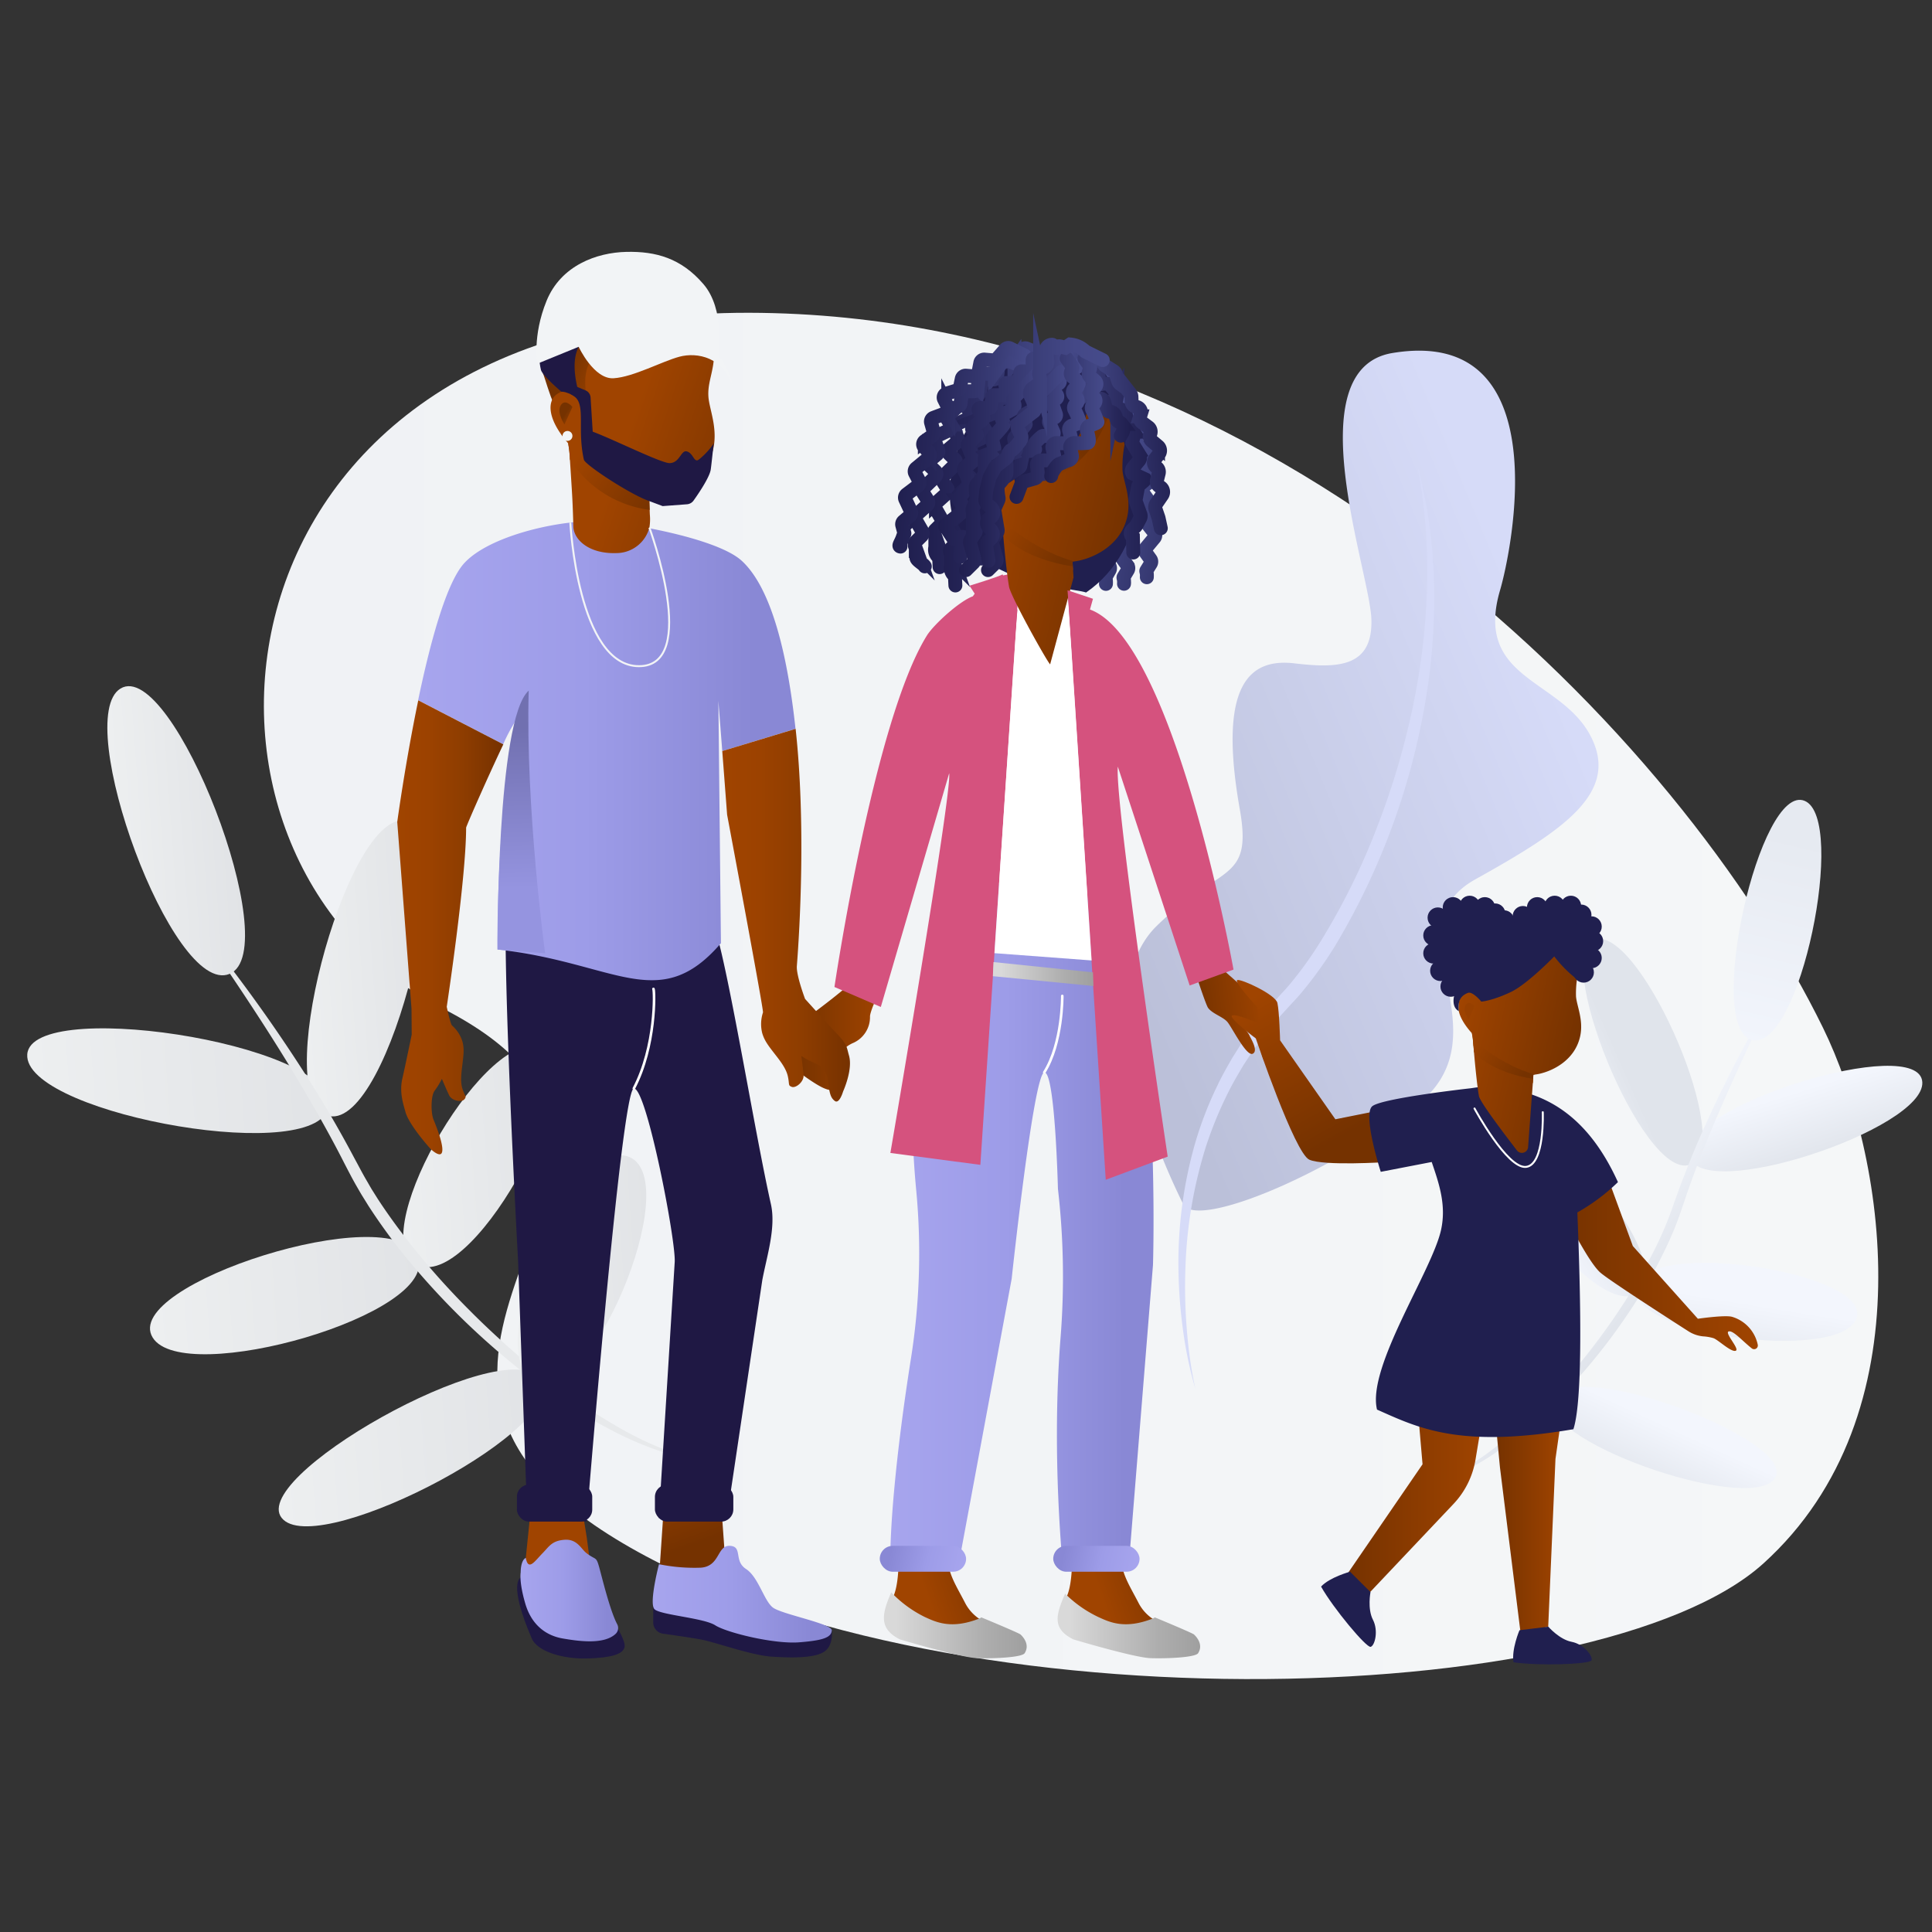 <svg xmlns="http://www.w3.org/2000/svg" xmlns:xlink="http://www.w3.org/1999/xlink" viewBox="0 0 650 650"><rect x="0" y="0" width="650" height="650" fill="#333333" stroke="none"/><defs><style>.cls-1{fill:url(#Безымянный_градиент_263);}.cls-2{fill:url(#Безымянный_градиент_17);}.cls-3{fill:url(#Безымянный_градиент_31);}.cls-4{fill:url(#Безымянный_градиент_33);}.cls-5{fill:url(#Безымянный_градиент_33-2);}.cls-6{fill:url(#Безымянный_градиент_33-3);}.cls-7{fill:url(#Безымянный_градиент_33-4);}.cls-8{fill:url(#Безымянный_градиент_33-5);}.cls-9{fill:url(#Безымянный_градиент_33-6);}.cls-10{fill:url(#Безымянный_градиент_33-7);}.cls-11{fill:url(#Безымянный_градиент_11);}.cls-12{fill:url(#Безымянный_градиент_26);}.cls-13{fill:url(#Безымянный_градиент_26-2);}.cls-14{fill:url(#Безымянный_градиент_26-3);}.cls-15{fill:url(#Безымянный_градиент_26-4);}.cls-16{fill:#e7e9eb;}.cls-17{fill:url(#Безымянный_градиент_26-5);}.cls-18{fill:url(#Безымянный_градиент_26-6);}.cls-19{fill:url(#Безымянный_градиент_26-7);}.cls-20{fill:url(#Безымянный_градиент_123);}.cls-21{fill:url(#Безымянный_градиент_3);}.cls-22{fill:url(#Безымянный_градиент_123-2);}.cls-23{fill:url(#Безымянный_градиент_3-2);}.cls-24{fill:url(#Безымянный_градиент_123-3);}.cls-25{fill:url(#Безымянный_градиент_123-4);}.cls-26{fill:url(#Безымянный_градиент_123-5);}.cls-27{fill:url(#Безымянный_градиент_123-6);}.cls-28{fill:#1f1844;}.cls-29{fill:url(#Безымянный_градиент_250);}.cls-30{fill:url(#Безымянный_градиент_13);}.cls-31{fill:url(#Безымянный_градиент_23);}.cls-32{fill:url(#Безымянный_градиент_123-7);}.cls-33{fill:url(#Безымянный_градиент_123-8);}.cls-34{fill:url(#Безымянный_градиент_122);}.cls-35{fill:url(#Безымянный_градиент_48);}.cls-36{fill:url(#Безымянный_градиент_123-9);}.cls-37{fill:url(#Безымянный_градиент_13-2);}.cls-38{fill:url(#Безымянный_градиент_123-10);}.cls-39{fill:url(#Безымянный_градиент_123-11);}.cls-40{fill:url(#Безымянный_градиент_29);}.cls-41{fill:url(#Безымянный_градиент_29-2);}.cls-42{fill:url(#Безымянный_градиент_123-12);}.cls-43{fill:url(#Безымянный_градиент_123-13);}.cls-44{fill:url(#Безымянный_градиент_29-3);}.cls-45{fill:url(#Безымянный_градиент_48-2);}.cls-46{fill:url(#Безымянный_градиент_123-14);}.cls-47{fill:url(#Безымянный_градиент_48-3);}.cls-48{fill:url(#Безымянный_градиент_14);}.cls-49{fill:url(#Безымянный_градиент_29-4);}.cls-50{fill:url(#Безымянный_градиент_29-5);}.cls-51{fill:url(#Безымянный_градиент_29-6);}.cls-52{fill:url(#Безымянный_градиент_29-7);}.cls-53{fill:url(#Безымянный_градиент_29-8);}.cls-54{fill:url(#Безымянный_градиент_29-9);}.cls-55{fill:url(#Безымянный_градиент_29-10);}.cls-56{fill:url(#Безымянный_градиент_29-11);}.cls-57{fill:url(#Безымянный_градиент_29-12);}.cls-58{fill:url(#Безымянный_градиент_29-13);}.cls-59{fill:url(#Безымянный_градиент_29-14);}.cls-60{fill:url(#Безымянный_градиент_29-15);}.cls-61{fill:url(#Безымянный_градиент_29-16);}.cls-62{fill:url(#Безымянный_градиент_29-17);}.cls-63{fill:url(#Безымянный_градиент_29-18);}.cls-64{fill:url(#Безымянный_градиент_29-19);}.cls-65{fill:url(#Безымянный_градиент_29-20);}.cls-66{fill:url(#Безымянный_градиент_29-21);}.cls-67{fill:url(#Безымянный_градиент_29-22);}.cls-68{fill:url(#Безымянный_градиент_29-23);}.cls-103,.cls-104,.cls-69,.cls-76,.cls-77,.cls-78,.cls-86,.cls-87,.cls-88,.cls-89,.cls-90,.cls-91,.cls-92,.cls-93,.cls-94,.cls-95,.cls-96,.cls-97,.cls-98,.cls-99{fill:none;stroke-miterlimit:10;}.cls-69{stroke:#f2f4f6;}.cls-104,.cls-69{stroke-width:0.65px;}.cls-70{fill:#f2f4f6;}.cls-71{fill:url(#Безымянный_градиент_250-2);}.cls-72{fill:url(#Безымянный_градиент_250-3);}.cls-73{fill:url(#Безымянный_градиент_250-4);}.cls-74{fill:#d5527e;}.cls-75{fill:#fff;}.cls-103,.cls-104,.cls-76,.cls-77,.cls-78,.cls-86,.cls-87,.cls-88,.cls-89,.cls-90,.cls-91,.cls-92,.cls-93,.cls-94,.cls-95,.cls-96,.cls-97,.cls-98,.cls-99{stroke-linecap:round;}.cls-76,.cls-77,.cls-78,.cls-86,.cls-87,.cls-88,.cls-89,.cls-90,.cls-91,.cls-92,.cls-93,.cls-94,.cls-95,.cls-96,.cls-97,.cls-98,.cls-99{stroke-width:4.68px;}.cls-76{stroke:url(#Безымянный_градиент_139);}.cls-77{stroke:url(#Безымянный_градиент_139-2);}.cls-78{stroke:url(#Безымянный_градиент_139-3);}.cls-79{fill:url(#Безымянный_градиент_29-24);}.cls-80{fill:url(#Безымянный_градиент_29-25);}.cls-81{fill:url(#Безымянный_градиент_48-4);}.cls-82{fill:url(#Безымянный_градиент_123-15);}.cls-83{fill:url(#Безымянный_градиент_140);}.cls-84{fill:url(#Безымянный_градиент_48-5);}.cls-85{fill:url(#Безымянный_градиент_157);}.cls-86{stroke:url(#Безымянный_градиент_139-4);}.cls-87{stroke:url(#Безымянный_градиент_139-5);}.cls-88{stroke:url(#Безымянный_градиент_139-6);}.cls-89{stroke:url(#Безымянный_градиент_139-7);}.cls-90{stroke:url(#Безымянный_градиент_139-8);}.cls-91{stroke:url(#Безымянный_градиент_139-9);}.cls-92{stroke:url(#Безымянный_градиент_139-10);}.cls-93{stroke:url(#Безымянный_градиент_139-11);}.cls-94{stroke:url(#Безымянный_градиент_39);}.cls-95{stroke:url(#Безымянный_градиент_39-2);}.cls-96{stroke:url(#Безымянный_градиент_39-3);}.cls-97{stroke:url(#Безымянный_градиент_139-12);}.cls-98{stroke:url(#Безымянный_градиент_38);}.cls-99{stroke:url(#Безымянный_градиент_37);}.cls-100{fill:url(#Безымянный_градиент_250-5);}.cls-101{fill:url(#Безымянный_градиент_250-6);}.cls-102{fill:url(#Безымянный_градиент_3-3);}.cls-103,.cls-104{stroke:#fff;}.cls-103{stroke-width:0.87px;}</style><linearGradient id="Безымянный_градиент_263" x1="88.84" y1="335.07" x2="631.93" y2="335.07" gradientUnits="userSpaceOnUse"><stop offset="0" stop-color="#f0f2f5"/><stop offset="0.99" stop-color="#f5f7f8"/></linearGradient><linearGradient id="Безымянный_градиент_17" x1="552.36" y1="692.66" x2="719.83" y2="654.18" gradientTransform="translate(-296.31 -296.37) rotate(-9.62)" gradientUnits="userSpaceOnUse"><stop offset="0.01" stop-color="#bbc0d9"/><stop offset="1" stop-color="#d6dbf8"/></linearGradient><linearGradient id="Безымянный_градиент_31" x1="375.19" y1="322.55" x2="503.7" y2="301.22" gradientUnits="userSpaceOnUse"><stop offset="0" stop-color="#d6dbf8"/><stop offset="0.99" stop-color="#d6dbf8"/></linearGradient><linearGradient id="Безымянный_градиент_33" x1="-1448.51" y1="-145.25" x2="-1424.15" y2="-145.25" gradientTransform="matrix(-0.3, -0.95, -0.95, 0.3, 39.86, -942.67)" gradientUnits="userSpaceOnUse"><stop offset="0" stop-color="#e0e4eb"/><stop offset="0.99" stop-color="#f3f6fd"/></linearGradient><linearGradient id="Безымянный_градиент_33-2" x1="-811.04" y1="635.15" x2="-786.44" y2="635.15" gradientTransform="matrix(0.16, -0.99, -0.99, -0.16, 1342.98, -238.82)" xlink:href="#Безымянный_градиент_33"/><linearGradient id="Безымянный_градиент_33-3" x1="-4453.22" y1="789.23" x2="-4428.82" y2="789.23" gradientTransform="matrix(-0.91, 0.4, 0.4, 0.91, -3821.74, 1422.02)" xlink:href="#Безымянный_градиент_33"/><linearGradient id="Безымянный_градиент_33-4" x1="-4538.54" y1="1096.77" x2="-4513.55" y2="1096.77" gradientTransform="matrix(-0.84, 0.54, 0.48, 0.75, -3796.45, 2034.24)" xlink:href="#Безымянный_градиент_33"/><linearGradient id="Безымянный_градиент_33-5" x1="558.01" y1="432.37" x2="530.72" y2="409.04" gradientTransform="matrix(1, 0, 0, 1, 0, 0)" xlink:href="#Безымянный_градиент_33"/><linearGradient id="Безымянный_градиент_33-6" x1="-426.45" y1="1153.12" x2="-400.91" y2="1153.12" gradientTransform="matrix(0.39, -0.85, -0.91, -0.42, 1771.02, 624.91)" xlink:href="#Безымянный_градиент_33"/><linearGradient id="Безымянный_градиент_33-7" x1="-4534.46" y1="1519.7" x2="-4506.8" y2="1519.7" gradientTransform="matrix(-0.74, 0.68, 0.53, 0.58, -3632.15, 2603.47)" xlink:href="#Безымянный_градиент_33"/><linearGradient id="Безымянный_градиент_11" x1="-3001.45" y1="-453.08" x2="-3019.89" y2="-377.65" gradientTransform="matrix(-0.89, -0.46, -0.46, 0.89, -2270.34, -694.46)" gradientUnits="userSpaceOnUse"><stop offset="0" stop-color="#e6eaf1"/><stop offset="0.99" stop-color="#f3f6fd"/></linearGradient><linearGradient id="Безымянный_градиент_26" x1="100.65" y1="537.67" x2="200.68" y2="537.67" gradientTransform="translate(-129.59 -161.68) rotate(-4.18)" gradientUnits="userSpaceOnUse"><stop offset="0.01" stop-color="#edeff0"/><stop offset="1" stop-color="#e1e3e6"/></linearGradient><linearGradient id="Безымянный_градиент_26-2" x1="135.15" y1="612.43" x2="227.06" y2="612.43" xlink:href="#Безымянный_градиент_26"/><linearGradient id="Безымянный_градиент_26-3" x1="194.19" y1="504.69" x2="239.04" y2="504.69" xlink:href="#Безымянный_градиент_26"/><linearGradient id="Безымянный_градиент_26-4" x1="222.37" y1="570.59" x2="276.81" y2="570.59" xlink:href="#Безымянный_градиент_26"/><linearGradient id="Безымянный_градиент_26-5" x1="173.9" y1="666.63" x2="265.61" y2="666.63" xlink:href="#Безымянный_градиент_26"/><linearGradient id="Безымянный_градиент_26-6" x1="258.19" y1="611.15" x2="305.03" y2="611.15" xlink:href="#Безымянный_градиент_26"/><linearGradient id="Безымянный_градиент_26-7" x1="135.47" y1="453.75" x2="176.85" y2="453.75" xlink:href="#Безымянный_градиент_26"/><linearGradient id="Безымянный_градиент_123" x1="-4490.64" y1="1316" x2="-4461.26" y2="1316" gradientTransform="matrix(-0.95, 0.32, 0.32, 0.95, -4347.96, 713.01)" gradientUnits="userSpaceOnUse"><stop offset="0" stop-color="#753200"/><stop offset="1" stop-color="#a04400"/></linearGradient><linearGradient id="Безымянный_градиент_3" x1="297.39" y1="546.82" x2="345.42" y2="546.82" gradientUnits="userSpaceOnUse"><stop offset="0.09" stop-color="#d9d9d9"/><stop offset="0.12" stop-color="#d6d6d6"/><stop offset="0.7" stop-color="#aeaeae"/><stop offset="1" stop-color="#9f9f9f"/></linearGradient><linearGradient id="Безымянный_градиент_123-2" x1="-4545.95" y1="1334.58" x2="-4516.58" y2="1334.58" xlink:href="#Безымянный_градиент_123"/><linearGradient id="Безымянный_градиент_3-2" x1="355.83" y1="547.04" x2="403.77" y2="547.04" xlink:href="#Безымянный_градиент_3"/><linearGradient id="Безымянный_градиент_123-3" x1="546.14" y1="634.4" x2="570.26" y2="634.4" gradientTransform="translate(-216.15 -223.31) rotate(-6.91)" xlink:href="#Безымянный_градиент_123"/><linearGradient id="Безымянный_градиент_123-4" x1="266.57" y1="346.83" x2="296.96" y2="346.83" gradientTransform="matrix(1, 0, 0, 1, 0, 0)" xlink:href="#Безымянный_градиент_123"/><linearGradient id="Безымянный_градиент_123-5" x1="-4525.87" y1="2711.65" x2="-4543.9" y2="2679.99" gradientTransform="matrix(-0.65, 0.76, 0.76, 0.65, -4769.5, 2196.96)" xlink:href="#Безымянный_градиент_123"/><linearGradient id="Безымянный_градиент_123-6" x1="-4408.7" y1="2893.24" x2="-4423.84" y2="2866.64" gradientTransform="matrix(-0.59, 0.81, 0.81, 0.59, -4732.96, 2414.34)" xlink:href="#Безымянный_градиент_123"/><linearGradient id="Безымянный_градиент_250" x1="140.72" y1="252.57" x2="267.67" y2="252.57" gradientUnits="userSpaceOnUse"><stop offset="0" stop-color="#a7a5ee"/><stop offset="0.44" stop-color="#9d9ce8"/><stop offset="0.89" stop-color="#8988d5"/></linearGradient><linearGradient id="Безымянный_градиент_13" x1="243.02" y1="307.87" x2="285.97" y2="307.87" gradientUnits="userSpaceOnUse"><stop offset="0" stop-color="#a04400"/><stop offset="0.3" stop-color="#9c4200"/><stop offset="0.62" stop-color="#8e3d00"/><stop offset="0.95" stop-color="#793300"/><stop offset="1" stop-color="#753200"/></linearGradient><linearGradient id="Безымянный_градиент_23" x1="-4091.46" y1="-44.63" x2="-4076.03" y2="-129.16" gradientTransform="matrix(-0.99, -0.16, -0.16, 0.99, -3867.36, -311.86)" gradientUnits="userSpaceOnUse"><stop offset="0" stop-color="#9594e0"/><stop offset="0.63" stop-color="#7170b0"/></linearGradient><linearGradient id="Безымянный_градиент_123-7" x1="-4307.33" y1="885.29" x2="-4301.29" y2="885.29" gradientTransform="matrix(-0.98, 0.19, 0.19, 0.98, -4207.67, 96.66)" xlink:href="#Безымянный_градиент_123"/><linearGradient id="Безымянный_градиент_123-8" x1="-4373.65" y1="930.33" x2="-4328.51" y2="904.53" gradientTransform="matrix(-0.98, 0.19, 0.19, 0.98, -4207.67, 96.66)" xlink:href="#Безымянный_градиент_123"/><linearGradient id="Безымянный_градиент_122" x1="-4341.3" y1="885.05" x2="-4314.77" y2="867.9" gradientTransform="matrix(-0.98, 0.19, 0.19, 0.98, -4207.67, 96.66)" gradientUnits="userSpaceOnUse"><stop offset="0" stop-color="#a04400" stop-opacity="0"/><stop offset="0.18" stop-color="#9a4100" stop-opacity="0.14"/><stop offset="0.52" stop-color="#8a3b00" stop-opacity="0.52"/><stop offset="0.9" stop-color="#753200"/></linearGradient><linearGradient id="Безымянный_градиент_48" x1="-4304.51" y1="909.11" x2="-4327.73" y2="931.89" gradientTransform="matrix(-0.98, 0.19, 0.19, 0.98, -4207.67, 96.66)" gradientUnits="userSpaceOnUse"><stop offset="0" stop-color="#a04400"/><stop offset="1" stop-color="#753200"/></linearGradient><linearGradient id="Безымянный_градиент_123-9" x1="-4304.41" y1="893.06" x2="-4307.41" y2="896" gradientTransform="matrix(-0.98, 0.19, 0.19, 0.98, -4207.67, 96.66)" xlink:href="#Безымянный_градиент_123"/><linearGradient id="Безымянный_градиент_13-2" x1="133.65" y1="311.99" x2="169.34" y2="311.99" xlink:href="#Безымянный_градиент_13"/><linearGradient id="Безымянный_градиент_123-10" x1="452.61" y1="504.64" x2="499.24" y2="504.64" gradientTransform="matrix(1, 0, 0, 1, 0, 0)" xlink:href="#Безымянный_градиент_123"/><linearGradient id="Безымянный_градиент_123-11" x1="503.11" y1="511.25" x2="525.85" y2="511.25" gradientTransform="matrix(1, 0, 0, 1, 0, 0)" xlink:href="#Безымянный_градиент_123"/><linearGradient id="Безымянный_градиент_29" x1="444.46" y1="541.44" x2="462.89" y2="541.44" gradientUnits="userSpaceOnUse"><stop offset="0.28" stop-color="#201f4f"/><stop offset="1" stop-color="#201f4f"/></linearGradient><linearGradient id="Безымянный_градиент_29-2" x1="855.27" y1="2375.68" x2="873.69" y2="2375.68" gradientTransform="matrix(0.62, -0.79, 0.79, 0.62, -1883.21, -225.4)" xlink:href="#Безымянный_градиент_29"/><linearGradient id="Безымянный_градиент_123-12" x1="524.07" y1="426.38" x2="591.39" y2="426.38" gradientTransform="matrix(1, 0, 0, 1, 0, 0)" xlink:href="#Безымянный_градиент_123"/><linearGradient id="Безымянный_градиент_123-13" x1="451.11" y1="382.63" x2="424.23" y2="333.8" gradientTransform="matrix(1, 0, 0, 1, 0, 0)" xlink:href="#Безымянный_градиент_123"/><linearGradient id="Безымянный_градиент_29-3" x1="460.66" y1="424.61" x2="544.34" y2="424.61" xlink:href="#Безымянный_градиент_29"/><linearGradient id="Безымянный_градиент_48-2" x1="-7522.42" y1="1494.54" x2="-7539.73" y2="1511.53" gradientTransform="matrix(-0.98, 0.21, 0.21, 0.98, -7172.87, 490.54)" xlink:href="#Безымянный_градиент_48"/><linearGradient id="Безымянный_градиент_123-14" x1="1549.96" y1="354.92" x2="1508.66" y2="345.72" gradientTransform="translate(-1019.72)" xlink:href="#Безымянный_градиент_123"/><linearGradient id="Безымянный_градиент_48-3" x1="1511.99" y1="350.66" x2="1532.31" y2="361.95" gradientTransform="translate(-1019.72)" xlink:href="#Безымянный_градиент_48"/><linearGradient id="Безымянный_градиент_14" x1="-7522.37" y1="1482.22" x2="-7526.85" y2="1486.62" gradientTransform="matrix(-0.98, 0.21, 0.21, 0.98, -7172.87, 490.54)" gradientUnits="userSpaceOnUse"><stop offset="0" stop-color="#974000"/><stop offset="1" stop-color="#d5a080"/></linearGradient><linearGradient id="Безымянный_градиент_29-4" x1="480.79" y1="321.77" x2="537.02" y2="321.77" xlink:href="#Безымянный_градиент_29"/><linearGradient id="Безымянный_градиент_29-5" x1="484.61" y1="331.89" x2="491.54" y2="331.89" xlink:href="#Безымянный_градиент_29"/><linearGradient id="Безымянный_градиент_29-6" x1="481.15" y1="326.6" x2="488.08" y2="326.6" xlink:href="#Безымянный_градиент_29"/><linearGradient id="Безымянный_градиент_29-7" x1="478.84" y1="320.73" x2="485.77" y2="320.73" xlink:href="#Безымянный_градиент_29"/><linearGradient id="Безымянный_градиент_29-8" x1="478.84" y1="314.72" x2="485.77" y2="314.72" xlink:href="#Безымянный_градиент_29"/><linearGradient id="Безымянный_градиент_29-9" x1="480.28" y1="308.75" x2="487.21" y2="308.75" xlink:href="#Безымянный_градиент_29"/><linearGradient id="Безымянный_градиент_29-10" x1="485.38" y1="305.29" x2="492.31" y2="305.29" xlink:href="#Безымянный_градиент_29"/><linearGradient id="Безымянный_градиент_29-11" x1="490.99" y1="304.81" x2="497.92" y2="304.81" xlink:href="#Безымянный_градиент_29"/><linearGradient id="Безымянный_градиент_29-12" x1="496.08" y1="305.29" x2="503.01" y2="305.29" xlink:href="#Безымянный_градиент_29"/><linearGradient id="Безымянный_градиент_29-13" x1="499.55" y1="307.41" x2="506.48" y2="307.41" xlink:href="#Безымянный_градиент_29"/><linearGradient id="Безымянный_градиент_29-14" x1="502.51" y1="309.71" x2="509.44" y2="309.71" xlink:href="#Безымянный_градиент_29"/><linearGradient id="Безымянный_градиент_29-15" x1="508.9" y1="308.27" x2="515.83" y2="308.27" xlink:href="#Безымянный_градиент_29"/><linearGradient id="Безымянный_градиент_29-16" x1="513.72" y1="305.29" x2="520.64" y2="305.29" xlink:href="#Безымянный_градиент_29"/><linearGradient id="Безымянный_градиент_29-17" x1="519.59" y1="304.81" x2="526.51" y2="304.81" xlink:href="#Безымянный_градиент_29"/><linearGradient id="Безымянный_градиент_29-18" x1="525.04" y1="304.81" x2="531.97" y2="304.81" xlink:href="#Безымянный_градиент_29"/><linearGradient id="Безымянный_градиент_29-19" x1="528.5" y1="307.79" x2="535.43" y2="307.79" xlink:href="#Безымянный_градиент_29"/><linearGradient id="Безымянный_градиент_29-20" x1="531.97" y1="311.74" x2="538.89" y2="311.74" xlink:href="#Безымянный_градиент_29"/><linearGradient id="Безымянный_градиент_29-21" x1="532.45" y1="316.64" x2="539.38" y2="316.64" xlink:href="#Безымянный_градиент_29"/><linearGradient id="Безымянный_градиент_29-22" x1="531.97" y1="322.29" x2="538.89" y2="322.29" xlink:href="#Безымянный_градиент_29"/><linearGradient id="Безымянный_градиент_29-23" x1="529.32" y1="327.14" x2="536.25" y2="327.14" xlink:href="#Безымянный_градиент_29"/><linearGradient id="Безымянный_градиент_250-2" x1="299.53" y1="412.42" x2="388.1" y2="412.42" xlink:href="#Безымянный_градиент_250"/><linearGradient id="Безымянный_градиент_250-3" x1="175.1" y1="535.07" x2="207.95" y2="535.07" xlink:href="#Безымянный_градиент_250"/><linearGradient id="Безымянный_градиент_250-4" x1="219.6" y1="536.35" x2="279.88" y2="536.35" xlink:href="#Безымянный_градиент_250"/><linearGradient id="Безымянный_градиент_139" x1="-5603.47" y1="-449.82" x2="-5562.6" y2="-449.82" gradientTransform="matrix(-0.99, -0.17, -0.17, 0.99, -5211.88, -343.91)" gradientUnits="userSpaceOnUse"><stop offset="0" stop-color="#201f4f"/><stop offset="0.26" stop-color="#27275a"/><stop offset="0.72" stop-color="#393c76"/><stop offset="1" stop-color="#464b8b"/></linearGradient><linearGradient id="Безымянный_градиент_139-2" x1="-5597.35" y1="-448.77" x2="-5556.48" y2="-448.77" xlink:href="#Безымянный_градиент_139"/><linearGradient id="Безымянный_градиент_139-3" x1="-5610.66" y1="-453.32" x2="-5569.78" y2="-453.32" xlink:href="#Безымянный_градиент_139"/><linearGradient id="Безымянный_градиент_29-24" x1="1366.28" y1="191.64" x2="1376.15" y2="137.54" gradientTransform="translate(-1019.72)" xlink:href="#Безымянный_градиент_29"/><linearGradient id="Безымянный_градиент_29-25" x1="1329.14" y1="158.82" x2="1387.01" y2="132.04" gradientTransform="translate(-1019.72)" xlink:href="#Безымянный_градиент_29"/><linearGradient id="Безымянный_градиент_48-4" x1="-7404.71" y1="1290.35" x2="-7424.98" y2="1310.24" gradientTransform="matrix(-0.98, 0.21, 0.21, 0.98, -7172.87, 490.54)" xlink:href="#Безымянный_градиент_48"/><linearGradient id="Безымянный_градиент_123-15" x1="1396.61" y1="184.5" x2="1348.82" y2="173.86" gradientTransform="translate(-1019.72)" xlink:href="#Безымянный_градиент_123"/><linearGradient id="Безымянный_градиент_140" x1="1384.81" y1="147.38" x2="1357.97" y2="160.15" gradientTransform="translate(-1019.72)" gradientUnits="userSpaceOnUse"><stop offset="0.1" stop-color="#753200"/><stop offset="0.48" stop-color="#8a3b00" stop-opacity="0.52"/><stop offset="0.82" stop-color="#9a4100" stop-opacity="0.14"/><stop offset="1" stop-color="#a04400" stop-opacity="0"/></linearGradient><linearGradient id="Безымянный_градиент_48-5" x1="1352.97" y1="176.17" x2="1376.83" y2="189.42" gradientTransform="translate(-1019.72)" xlink:href="#Безымянный_градиент_48"/><linearGradient id="Безымянный_градиент_157" x1="-7404.76" y1="1276.2" x2="-7407.38" y2="1278.77" gradientTransform="matrix(-0.98, 0.21, 0.21, 0.98, -7172.87, 490.54)" gradientUnits="userSpaceOnUse"><stop offset="0" stop-color="#a96e46"/><stop offset="1" stop-color="#ffd0b9"/></linearGradient><linearGradient id="Безымянный_градиент_139-4" x1="1331.66" y1="153.97" x2="1372.53" y2="153.97" gradientTransform="translate(-1019.72)" xlink:href="#Безымянный_градиент_139"/><linearGradient id="Безымянный_градиент_139-5" x1="1337" y1="160.18" x2="1377.88" y2="160.18" gradientTransform="translate(-1019.72)" xlink:href="#Безымянный_градиент_139"/><linearGradient id="Безымянный_градиент_139-6" x1="1325.09" y1="155.83" x2="1365.96" y2="155.83" gradientTransform="translate(-1019.72)" xlink:href="#Безымянный_градиент_139"/><linearGradient id="Безымянный_градиент_139-7" x1="1195.25" y1="-153.9" x2="1236.43" y2="-153.9" gradientTransform="translate(-900.75 201.29) rotate(4.85)" xlink:href="#Безымянный_градиент_139"/><linearGradient id="Безымянный_градиент_139-8" x1="1335.35" y1="153.97" x2="1375.73" y2="153.97" gradientTransform="translate(-1019.72)" xlink:href="#Безымянный_градиент_139"/><linearGradient id="Безымянный_градиент_139-9" x1="1356.1" y1="138.57" x2="1379.52" y2="138.57" gradientTransform="translate(-1019.72)" xlink:href="#Безымянный_градиент_139"/><linearGradient id="Безымянный_градиент_139-10" x1="1342.39" y1="158.48" x2="1371.72" y2="158.48" gradientTransform="translate(-1019.72)" xlink:href="#Безымянный_градиент_139"/><linearGradient id="Безымянный_градиент_139-11" x1="1349.76" y1="158.48" x2="1379.08" y2="158.48" gradientTransform="translate(-1019.72)" xlink:href="#Безымянный_градиент_139"/><linearGradient id="Безымянный_градиент_39" x1="1378.86" y1="152.37" x2="1407.22" y2="152.37" gradientTransform="translate(-1019.72)" gradientUnits="userSpaceOnUse"><stop offset="0" stop-color="#464b8b"/><stop offset="0.28" stop-color="#393c76"/><stop offset="0.74" stop-color="#27275a"/><stop offset="1" stop-color="#201f4f"/></linearGradient><linearGradient id="Безымянный_градиент_39-2" x1="1475.2" y1="437.98" x2="1506.7" y2="437.98" gradientTransform="matrix(1, -0.08, 0.08, 1, -1143.84, -171.34)" xlink:href="#Безымянный_градиент_39"/><linearGradient id="Безымянный_градиент_39-3" x1="1380.82" y1="139.57" x2="1399.93" y2="139.57" xlink:href="#Безымянный_градиент_39"/><linearGradient id="Безымянный_градиент_139-12" x1="1359.35" y1="143.89" x2="1385.31" y2="143.89" gradientTransform="translate(-1019.72)" xlink:href="#Безымянный_градиент_139"/><linearGradient id="Безымянный_градиент_38" x1="1371.05" y1="140.39" x2="1391.3" y2="140.39" gradientTransform="translate(-1019.72)" gradientUnits="userSpaceOnUse"><stop offset="0" stop-color="#201f4f"/><stop offset="0.12" stop-color="#252558"/><stop offset="0.7" stop-color="#3d417d"/><stop offset="1" stop-color="#464b8b"/></linearGradient><linearGradient id="Безымянный_градиент_37" x1="1348.9" y1="152.32" x2="1393.06" y2="152.32" gradientTransform="translate(-1019.72)" gradientUnits="userSpaceOnUse"><stop offset="0" stop-color="#201f4f"/><stop offset="0.23" stop-color="#303168"/><stop offset="0.48" stop-color="#3c407b"/><stop offset="0.74" stop-color="#444887"/><stop offset="1" stop-color="#464b8b"/></linearGradient><linearGradient id="Безымянный_градиент_250-5" x1="324.44" y1="527.54" x2="296.57" y2="521.33" xlink:href="#Безымянный_градиент_250"/><linearGradient id="Безымянный_градиент_250-6" x1="382.81" y1="527.54" x2="354.94" y2="521.33" xlink:href="#Безымянный_градиент_250"/><linearGradient id="Безымянный_градиент_3-3" x1="334.04" y1="327.7" x2="367.87" y2="327.7" xlink:href="#Безымянный_градиент_3"/></defs><title>1</title><g id="_01" data-name="01"><path class="cls-1" d="M613.38,345.89C565.69,248.4,429.29,105.6,252,105.23c-185-.38-202.84,183.06-103.16,234S102.82,453.81,207,517.67c105.46,64.63,330.85,58.57,386.33,8.29S634,388,613.38,345.89Z"/><path class="cls-2" d="M496.37,295.84c-29.9,16.64,11.51,51.95-20.13,76.38S401.59,413.6,398,405c-.25-.57-3.13-6.22-6.58-14.61-.79-1.94-1.62-4-2.46-6.24-.22-.62-.45-1.25-.69-1.88a178.56,178.56,0,0,1-6.2-20.61c-.06-.21-.09-.43-.15-.65-.64-2.78-1.17-5.6-1.6-8.42s-.72-5.44-.87-8.12c-.66-10.19.64-19.9,5.37-27.51a28.08,28.08,0,0,1,4.31-5.41c21.32-20.91,32.36-14.38,28-39.2-7.54-42.53,3.51-50.95,18.49-49.16s26.34,1.08,25.76-15-25.35-84.06,7.08-89.42c56.18-9.34,39.94,67.14,36.24,79.73-8.88,30.18,20.16,29.75,30.33,48.92S526.25,279.2,496.37,295.84Z"/><path class="cls-3" d="M402.16,467.19a132.7,132.7,0,0,1-4.23-20.31,165.38,165.38,0,0,1-1.46-20.77,146,146,0,0,1,5.58-41.36,123.44,123.44,0,0,1,7.57-19.61c1.49-3.18,3.25-6.23,5-9.28l2.82-4.46c.94-1.49,2-2.88,3-4.33.52-.71,1-1.44,1.55-2.14l1.66-2.06,1.66-2.05.83-1,.89-1,3.55-3.91c1.14-1.29,2.29-2.43,3.36-3.76a128,128,0,0,0,11.69-16.6,228.44,228.44,0,0,0,17.88-36.81q3.7-9.57,6.64-19.42c1.94-6.56,3.61-13.21,5.06-19.9,5.64-26.77,6.86-54.68,1.66-81.86a171.75,171.75,0,0,1,4.08,20.35c.27,1.71.41,3.44.6,5.17s.37,3.45.46,5.18l.34,5.2.16,5.21A209.48,209.48,0,0,1,479,239.16a236.61,236.61,0,0,1-29.15,77.94,132.69,132.69,0,0,1-12.23,17.16c-1.11,1.36-2.41,2.66-3.57,3.94l-3.43,3.74-.86.93-.8,1-1.61,2-1.61,2c-.53.66-1,1.36-1.52,2-1,1.37-2,2.7-3,4.11l-2.79,4.25c-1.73,2.91-3.47,5.82-5,8.87a132.52,132.52,0,0,0-7.76,18.82,152,152,0,0,0-6.83,40.28,174.37,174.37,0,0,0,.41,20.59c.27,3.43.62,6.86,1.1,10.27S401.4,463.82,402.16,467.19Z"/><path class="cls-4" d="M646.74,364.07c-1-16.62-82.06,8.27-78.51,24.68S647.68,379.9,646.74,364.07Z"/><path class="cls-5" d="M624.48,443.83c6.54-15.42-69.71-27.53-73.89-11.14S618.25,458.52,624.48,443.83Z"/><path class="cls-6" d="M537.09,315.93c-16.21,3.13,15.68,81.59,31.45,75.91S552.54,312.95,537.09,315.93Z"/><path class="cls-7" d="M510.31,381.62c-15.35,6,25.61,61.9,40.28,53.69S524.93,375.91,510.31,381.62Z"/><path class="cls-8" d="M597.45,333.4c-3.93,7.76-7.77,15.54-11.39,23.43s-7.16,15.8-10.49,23.8-6.43,16.09-9.15,24.29c-.69,2-1.41,4.15-2.19,6.2-.41,1-.79,2.06-1.22,3.07l-1.31,3c-1.81,4-3.8,7.92-5.92,11.76a202.16,202.16,0,0,1-31.51,41.82c-3.08,3.1-6.25,6.12-9.55,9s-6.75,5.58-10.31,8.11a89.77,89.77,0,0,1-11.22,6.78,50.27,50.27,0,0,1-12.26,4.47c8.33-2.54,15.77-7.2,22.55-12.52a163.36,163.36,0,0,0,19-17.57q4.38-4.77,8.53-9.74c2.74-3.34,5.4-6.73,7.95-10.22a205.43,205.43,0,0,0,14-21.7c2.1-3.75,4.08-7.58,5.86-11.48l1.29-2.95c.42-1,.8-2,1.21-3,.78-2,1.46-4,2.21-6.07q4.38-12.35,9.73-24.29A425.91,425.91,0,0,1,597.45,333.4Z"/><path class="cls-9" d="M596.88,497.7c9.85-12.17-66.17-41.24-74-27.51S587.5,509.29,596.88,497.7Z"/><path class="cls-10" d="M490.06,414.77c-13.93,8.8,21.49,66.74,34.54,56.06S503.33,406.39,490.06,414.77Z"/><path class="cls-11" d="M607.18,269.45c-15.08-6.39-33.81,76.46-17.72,80.45S621.54,275.54,607.18,269.45Z"/><path class="cls-12" d="M9.18,355.67c-1.85-20.68,102.75-4.93,101.4,16S10.95,375.37,9.18,355.67Z"/><path class="cls-13" d="M51.36,450c-10.91-17.81,80.92-46.83,89.1-27.37S61.76,466.93,51.36,450Z"/><path class="cls-14" d="M135.56,276.05c20.58.87-4.28,103.54-24.78,99.44S116,275.23,135.56,276.05Z"/><path class="cls-15" d="M180.72,352.15c20,4.57-20.17,81.09-39.79,73.67S161.63,347.8,180.72,352.15Z"/><path class="cls-16" d="M64.32,308.75a531.26,531.26,0,0,1,38.35,52.59q8.82,13.71,16.48,28.17c1.32,2.42,2.52,4.75,3.85,7.07.68,1.15,1.33,2.31,2,3.45l2.14,3.4c2.93,4.48,6.07,8.84,9.35,13.08a256.22,256.22,0,0,0,21.32,24.17c3.78,3.83,7.7,7.52,11.69,11.14s8.13,7.06,12.32,10.44a203.75,203.75,0,0,0,26.66,18.16c9.34,5.31,19.38,9.68,30.13,11.28-1.35-.14-2.7-.23-4.05-.41s-2.69-.4-4-.7-2.66-.59-4-1-2.62-.74-3.91-1.18a112,112,0,0,1-15.09-6.29c-4.87-2.46-9.6-5.18-14.22-8.09S184.33,468,180,464.73A252.15,252.15,0,0,1,133.37,419c-3.32-4.34-6.5-8.8-9.47-13.41l-2.17-3.5c-.71-1.17-1.38-2.37-2.07-3.56-1.35-2.38-2.62-4.87-3.85-7.24-4.87-9.61-10.24-19-15.77-28.27s-11.36-18.4-17.33-27.43S70.6,317.6,64.32,308.75Z"/><path class="cls-17" d="M95.35,511.31c-14.39-13.2,74-63.08,86.18-47.59S109.06,523.88,95.35,511.31Z"/><path class="cls-18" d="M211.82,389.3c18.81,8.28-14.2,86.29-32.27,75.53S193.9,381.41,211.82,389.3Z"/><path class="cls-19" d="M40.53,231.66c17.42-10.67,55.82,88.08,36.7,96S23.94,241.82,40.53,231.66Z"/><path class="cls-20" d="M299.55,538.73A84.86,84.86,0,0,0,310,548.16c3.53,2.39,14,4.21,23.11-1.77a14.36,14.36,0,0,1-8.45-7.18c-3-5.8-5.22-8.93-6-14.83S302.29,522,302.29,522,302.91,535,299.55,538.73Z"/><path class="cls-21" d="M299.84,535.73A40.16,40.16,0,0,0,311.1,544c3.87,1.77,9,4.28,18.55.47a2.91,2.91,0,0,0,.5-.33s12.62,5.23,13.19,5.76c1.18,1.09,3.1,3.58,1.4,6.29-.89,1.42-10.08,1.86-16,1.68-5.46-.17-26-6.32-26-6.32C295.59,547.94,296.67,543.06,299.84,535.73Z"/><path class="cls-22" d="M357.9,538.73a84.86,84.86,0,0,0,10.45,9.43c3.53,2.39,14,4.21,23.11-1.77a14.36,14.36,0,0,1-8.45-7.18c-3-5.8-5.22-8.93-6-14.83S360.64,522,360.64,522,361.26,535,357.9,538.73Z"/><path class="cls-23" d="M358.34,536.16A40.39,40.39,0,0,0,369.46,544c3.87,1.77,9,4.28,18.55.47a2.91,2.91,0,0,0,.5-.33s12.62,5.23,13.19,5.76c1.18,1.09,3.1,3.58,1.4,6.29-.89,1.42-10.08,1.86-16,1.68-5.46-.17-26-6.32-26-6.32C353.94,547.94,355.18,543.49,358.34,536.16Z"/><path class="cls-24" d="M426.46,340.9a5,5,0,0,0-1.83-3l-12.57-11.13-2-10.33a101.61,101.61,0,0,0-10.18,3.85c2.79,8.62,5.83,17.74,6.55,18.77,1.41,2,5,3,6.51,4.76s6.39,11.71,8.52,10.7-1-5.69-1.1-6.18-3.44-4.32-2.85-5.64,3.87,2.44,4.15,2.65a11.1,11.1,0,0,1,2.68,7.65c-.07,2.77,1.84,5.77,3.31,7.67a.76.76,0,0,0,1.35-.57c-.4-3.06-1-7.85-1.13-8.12S427.09,344.19,426.46,340.9Z"/><path class="cls-25" d="M288.83,326.93a35.05,35.05,0,0,1-2.21,3.28c-2.2,2.74-15.37,12.4-15.37,12.4s-4.8,15.74-4.68,16.18,6.81,5.57,10.34,7.19c9,4.11-1-9.87,9.91-15a9.48,9.48,0,0,0,5.88-9c0-1.45,2.08-6.25,4.25-10.8Z"/><polygon class="cls-26" points="242.67 506.58 244.05 525.85 242.35 538.22 239.02 541.17 225.09 536.98 221.66 531.69 223.31 507.31 242.67 506.58"/><polygon class="cls-27" points="195.84 507.45 197.42 517.35 199.24 531.21 194.59 536.11 180.35 533.14 176.48 528.16 178.43 509.16 195.84 507.45"/><path class="cls-28" d="M256.47,430.66c1.5-8,4.67-17.62,2.89-25.55-5.21-23.18-13.54-74.44-18.27-90.93-2.3-8-23.94-15-42.56-15.77a27.75,27.75,0,0,0-.06,3.15c-8.13-1.86-18.48-2.75-28-3.15-1.89,22.24,3.81,125.31,3.81,125.31l3.13,87.76,19.94.39S209,366.66,213.24,366.21s14.21,51.24,13.76,58.4l-5.34,86.12,22.89-.17Z"/><path class="cls-29" d="M249.57,188.69c-8.69-8-41.16-13.27-49-13.37-13.75-.18-36.33,5.2-44.48,14.26-6,6.69-11.41,26.82-15.41,46l28.62,14.81a55.75,55.75,0,0,1,3.94-7.49c-4.18,23.43-6,52.29-5.88,76.55,39.55,4.29,54.39,22.1,75.19-2.12l-.86-81.53L243,252.69l24.64-7.48C265,220.67,259.7,198,249.57,188.69Z"/><path class="cls-30" d="M285.64,355.15c-.79-2.7-.48-3.58-3.93-7.22s-10.85-11.85-10.85-11.85-3-7.91-2.77-11.06c1-12.87,3.05-48-.41-79.81L243,252.69l1.63,21.41S257,340,256.7,340.62a12.49,12.49,0,0,0-.25,7c.71,2.37,1.84,3.92,3.89,6.56s4.15,5.22,4.74,8,0,3,1.33,3.49,4.16-1.73,3.94-4.07-.75-6.33-.75-6.33a27.44,27.44,0,0,0,4.43,2.37,6.94,6.94,0,0,1,4.37,5.14c.7,4.92.89,6.41,2.44,7.61s2.81-3.18,2.81-3.18S287,359.9,285.64,355.15Z"/><path class="cls-31" d="M177.88,232.35C167,242,167.4,319.49,167.4,319.49l16,1.24S176.74,271.68,177.88,232.35Z"/><path class="cls-32" d="M186.3,135.69c-1.24-2.23-2.91-8.4-3.7-10.28,3.25-.2,6.95,4,7.52,6.84C189.27,132.31,187.07,134.9,186.3,135.69Z"/><path class="cls-33" d="M207.4,186.08a11.51,11.51,0,0,0,11.08-8.57,17.16,17.16,0,0,0,.15-4.39l-.06-1.58-.05-1.45-.06-1.79a20.72,20.72,0,0,0,2.46-.32c6.38-1.23,16.28-5.86,18.92-16.39,1.85-7.34-1.21-13.86-1.5-18.11s1.27-7.36,1.78-12.16c.65-6.15-2.24-13.64-5.34-15.27-14-7.37-38,1.59-38,1.59s-8,4.1-3.76,21c-.87-.51,1,3-.17,2.84a7.26,7.26,0,0,0-5.81,1.36c-3,2.56-2.66,8.36,3.86,16l.23.27a38.08,38.08,0,0,1,.57,4.84c0,.24,0,.49.05.75.19,3,.44,6.87.67,10.62.33,5.41.42,10.08.48,11.89C193.08,181.6,198.16,186.4,207.4,186.08Z"/><path class="cls-34" d="M193,128.62c-4.22-16.88,3.76-21,3.76-21s24-9,38-1.59c2.19,1.14,2.74,4.43,3.38,7.22-5.65-4-16.45-1.57-25-.79-4.12.38-2,4.67-3.13,4.95-9.24-1.09-15,3.88-12.55,16.69L193,131.45C193.9,131.39,192.19,128.13,193,128.62Z"/><path class="cls-28" d="M182,124.47c-.71-3-.76-6.24-.62-10.72.29-9.68,5.74-14.79,15.13-18.45l9.07-2.92c.83-.27,16.16-4.47,24.25-1.65,3,1.06,7.37,4.24,7.84,6.84,1.2,6.64,2,10.15,1.5,15.48-5.85-12.92-9.92,4.36-29.61-6.08-3.65-1.94-2,4.67-3.13,4.95-10.43-1.22-16.4,5.25-11.21,22-2.84-1-4.8-2.24-6.38-2.14C186.46,129.74,182.41,126,182,124.47Z"/><path class="cls-35" d="M191.77,154.69a37.77,37.77,0,0,0,26.8,16.86l-.05-1.45-.06-1.79a20.72,20.72,0,0,0,2.46-.32c-5.82-3.3-22.06-12.68-30-19.16l.23.27a38.08,38.08,0,0,1,.57,4.84C191.73,154.18,191.76,154.43,191.77,154.69Z"/><path class="cls-28" d="M193.37,133.5c-.37-.28-1.48-.95-1.48-.95l.1-3.3,5,2.09a2.76,2.76,0,0,1,1.7,2.38l.72,11.51c6.92,2.57,23.15,10.66,25.9,10.58,3.49-.1,3.78-4.54,5.8-3.93s2.25,3.21,3.51,3c.66-.13,4.43-3.68,5.49-5.78,0,0-.78,7.59-1,8.94-.51,3.13-5.7,10.27-5.7,10.27a3,3,0,0,1-2.31,1.35l-8.16.61-4.5-1.69c-6.22-2.11-21.65-12.21-22-13.93C194.15,144.55,197.08,136.33,193.37,133.5Z"/><path class="cls-36" d="M192.59,136.91s-2.46-3-3.94-.54,1.27,6.43,1.27,6.43Z"/><path class="cls-37" d="M169.34,250.43l-28.62-14.81c-4.37,21-7.07,40.92-7.07,40.92l4.8,62.86.06,8.69s-2.08,10.17-3.14,14.76.3,8.55,1,11.11c1.14,4.51,8.51,12.6,8.51,12.6s3.09,3,3.79,1.23-1.06-6.86-2.84-11.18c-.85-2.06-.94-7.86.39-9.64a25.76,25.76,0,0,0,2.45-4s1.47,3.49,2.41,5.48,4.26,2.45,5.13,1.42.25-.95-.59-3.45-.37-5.6,0-8.71.58-4.9,0-7.16a11.73,11.73,0,0,0-3.51-5.51c-.56-.39-1.81-6.31-1.81-6.31s6.52-43,6.52-60.3C157.45,276.55,164.62,260.31,169.34,250.43Z"/><path class="cls-38" d="M476.92,473.15l1.68,19.49-26,37.91,7.89,5.58L489,506a28.45,28.45,0,0,0,7.41-14.89l2.8-16.82Z"/><polygon class="cls-39" points="503.11 477.57 504.65 493.74 511.58 549.35 520.88 547.29 523.32 490.85 525.85 473.15 503.11 477.57"/><path class="cls-40" d="M454.21,528.79s-6.8,1.82-9.75,5c4.11,7.31,15.27,20.66,16.68,20.27s2.69-5.39.77-9.11-.82-9.31-.82-9.31Z"/><path class="cls-41" d="M511.21,548.47s-2.75,6.48-2,10.78c8.29,1.27,25.68.69,26.24-.66s-2.59-5.44-6.7-6.22-7.84-5.09-7.84-5.09Z"/><path class="cls-42" d="M541.65,398.22l7.7,21,21.88,24.46s9.23-1.35,11.55-.64a12.45,12.45,0,0,1,8.6,9.38,1.25,1.25,0,0,1-2,1.23c-3-2.34-6-5.84-7.61-5.74-2.05.13,3.72,6,2.18,6.54s-5.77-3.59-7.44-4.23a15.23,15.23,0,0,0-3.46-.61,11.15,11.15,0,0,1-5-1.72c-6.95-4.45-26.52-17.06-29.57-19.69C534.72,425,528,411.59,528,411.59l-3.94-9.14Z"/><path class="cls-43" d="M462.1,374l-12.83,2.57L430.67,350s-.26-9.72-.9-12.56-12.06-8.1-13.47-7.71,6.67,9.11,6.67,9.11.77,5.13.38,5.26-7.57-3.21-8.85-2.44,8,7.7,8,7.7,13.09,38.62,18,40.8,25.92.81,25.92.81Z"/><path class="cls-44" d="M544.34,397.71c-9.27-20.39-23.48-32.4-46.19-31.95-1.35,0-2.69.33-4,.45h0s-29,3.25-32.43,5.94,2.82,22.1,2.82,22.1l17.14-3.31c2.41,7.11,5,14.41,3.14,22.87-3.07,13.86-25,46.19-21.54,60.43,13.86,6.16,27.59,13.14,66.07,6.6,3.29-10.09,2.42-46,1.33-72.93A66.19,66.19,0,0,0,544.34,397.71Z"/><path class="cls-45" d="M495.73,351.81c6.28,8.9,14,11.79,20,12.57l.16-2.78c-5.81-1.71-12.76-5.73-20.85-14.16l.17.2a28.45,28.45,0,0,1,.5,3.61C495.69,351.43,495.71,351.61,495.73,351.81Z"/><path class="cls-46" d="M531.59,348.81c-1.82,7.91-9.15,11.51-13.9,12.51-.46.09-.89.16-1.28.21l-.55.06-.05,1.34-1.7,23a2.09,2.09,0,0,1-3.74,1.13c-4.7-6.09-12.72-16.71-12.81-18.4,0,0-.7-3.64-1.66-14.72-.06-.69-.12-1.41-.18-2.17,0-.19,0-.38-.05-.56,0-.37-.08-.82-.13-1.27a16.67,16.67,0,0,0-.36-2.34,1.68,1.68,0,0,1-.17-.2c-2.65-3-4-5.62-4.3-7.72,0-2.59,0-4.51,3-6.15.25-15.55,10.15-21.41,26.78-17.85,1-.26,3.19,2.31,5.72,4.09,1.91,1.34,3.71,3.78,4.62,8.09h0a33,33,0,0,0-.6,7.39C530.49,338.48,532.87,343.3,531.59,348.81Z"/><path class="cls-47" d="M515.81,362.94s-13.27-1.56-19.9-9c-.06-.69-.12-1.41-.18-2.17,0-.19,0-.38-.05-.56,0-.37-.08-.82-.13-1.27,8.12,6.56,15,10,20.87,11.56l-.55.06Z"/><path class="cls-48" d="M496.08,338.52s-1.88-2.22-3-.34,1,4.79,1,4.79Z"/><path class="cls-49" d="M522.91,321.77s-9.05,9.36-14.63,12c-6.35,3-9.91,3.21-9.91,3.21s-2.92-3.57-4.52-2.93c-2.79,1.11-3.35,3.13-3.06,6.14-2.68-1.47-1.51-5.37-1.51-5.37s-15.64-16.37-4.47-27.16S509.05,310,509.05,310s9.75-10.66,20.53-4.88,8.71,20.51,1,24.36A41.42,41.42,0,0,1,522.91,321.77Z"/><circle class="cls-50" cx="488.08" cy="331.89" r="3.46"/><circle class="cls-51" cx="484.61" cy="326.6" r="3.46"/><circle class="cls-52" cx="482.3" cy="320.73" r="3.46"/><circle class="cls-53" cx="482.3" cy="314.72" r="3.46"/><circle class="cls-54" cx="483.75" cy="308.75" r="3.46"/><circle class="cls-55" cx="488.85" cy="305.29" r="3.46"/><circle class="cls-56" cx="494.46" cy="304.81" r="3.46"/><circle class="cls-57" cx="499.55" cy="305.29" r="3.46"/><circle class="cls-58" cx="503.01" cy="307.41" r="3.46"/><circle class="cls-59" cx="505.98" cy="309.71" r="3.46"/><circle class="cls-60" cx="512.37" cy="308.27" r="3.46"/><circle class="cls-61" cx="517.18" cy="305.29" r="3.46"/><circle class="cls-62" cx="523.05" cy="304.81" r="3.46"/><circle class="cls-63" cx="528.5" cy="304.81" r="3.46"/><circle class="cls-64" cx="531.97" cy="307.79" r="3.46"/><circle class="cls-65" cx="535.43" cy="311.74" r="3.46"/><circle class="cls-66" cx="535.91" cy="316.64" r="3.46"/><circle class="cls-67" cx="535.43" cy="322.29" r="3.46"/><circle class="cls-68" cx="532.79" cy="327.14" r="3.46"/><rect class="cls-28" x="173.91" y="499.5" width="25.34" height="12.43" rx="4.03" ry="4.03"/><rect class="cls-28" x="220.34" y="499.5" width="26.38" height="12.43" rx="4.11" ry="4.11"/><path class="cls-69" d="M191.88,175.82s2.51,48.31,23.1,48.31,3.5-46.62,3.5-46.62"/><circle class="cls-70" cx="190.92" cy="146.66" r="1.67"/><path class="cls-71" d="M376.39,302.23c14.11,42.33,11.52,123.35,11.52,123.35l-8.28,102.61h-22c-3-34.34-2.16-61.09-.82-78.13a258.22,258.22,0,0,0-.88-50.11s-.95-39.32-4.56-39.15-11,69.41-11,69.41l-18.2,98H299.6c-.5-12.53,1.86-39.31,6.77-70.45a227.08,227.08,0,0,0,1.9-57.15c-2.3-23.94-1.11-41,.67-53.85,4.56-32.73,20.31-50.1,20.31-50.1Z"/><path class="cls-28" d="M175.1,530.81s-4.23,1.82,3.82,20.46c1.88,4.36,10.4,6.94,18.73,6.7s11.91-1.5,12.48-3.81-4.39-9.76-4.39-9.76Z"/><path class="cls-72" d="M175.18,529s-.08-4,1.72-4.88c.83,4.68,3.1,1,5.67-1.59,2.22-2.28,3.11-4.17,7.37-4.49s5.6,3.13,7.37,4.49c3.15,2.43,3.22,1,4.23,4.56.89,3.15,3.63,14.66,6.07,19.29a2.73,2.73,0,0,1-.4,3.23c-4,3.89-12.88,2.48-17.77,1.66-5.55-.92-10.56-4.39-12.72-11.78S175.18,529,175.18,529Z"/><path class="cls-28" d="M219.77,540.53v5.33a3.8,3.8,0,0,0,3.27,3.77c3.74.52,9.77,1.4,13,2,5,1,16.87,5.3,23.57,5.73s14.27.54,17.62-1.62,2.59-7.24,2.59-7.24Z"/><path class="cls-73" d="M221.71,526.26s-3.46,13.19-1.51,15.14,16.54,2.92,20.43,5.41,19.79,6.38,28.22,5.73,10.81-1.73,11-4-16.76-5.41-19.79-7.68-4.87-10.27-9.08-13-1-7.57-5.41-7.78-3.24,6.92-9.84,7.35A59.32,59.32,0,0,1,221.71,526.26Z"/><path class="cls-70" d="M180.78,122.36l13.91-5.68s5.1,11,11.76,10.58,16.27-5.68,22.14-7.25,15.09,0,18.22,10.78c-2.16-8.82-5.1-10.58-5.1-11.17s2.35-15.48-5.1-24.1-15.87-11-25.87-10.78-22,4.57-26.85,16.46S180.78,122.36,180.78,122.36Z"/><path class="cls-74" d="M327.32,200.61c-4.71,1.73-13.25,9.65-15.42,13.12C294,242.35,280.74,332.06,280.74,332.06l15.6,6.72,23-78.62c1.05,6.11-19.78,127.74-19.78,127.74l30.27,4,13.25-198.6A16.6,16.6,0,0,0,327.32,200.61Z"/><path class="cls-74" d="M400.25,331.56,415,326.21s-20.77-115.66-50.15-121.67h0a22.44,22.44,0,0,0-5.73-5.95l12.9,198.33,20.84-7.79s-17.95-119.23-16.78-131.2Z"/><path class="cls-75" d="M350.87,194.93l-6.2-1.34c-.54-.12-1.07-.19-1.61-.26l-8.5,127.35,32.7,2.45-8.1-124.54A22.4,22.4,0,0,0,350.87,194.93Z"/><path class="cls-76" d="M354,126.14l5.33-1.1a1.34,1.34,0,0,1,1.47.72l1.91,3.86a1.34,1.34,0,0,0,1,.73l3,.51a1.34,1.34,0,0,1,1.11,1.41l-.23,3.53a1.34,1.34,0,0,0,1.11,1.41l2.69.46a1.34,1.34,0,0,1,1.11,1.39l-.15,2.91a1.34,1.34,0,0,0,.63,1.21l3.23,2a1.34,1.34,0,0,1,.3,2l-2.07,2.36a1.34,1.34,0,0,0,.23,2l3.69,2.61a1.34,1.34,0,0,1,.38,1.77l-1.59,2.72a1.34,1.34,0,0,0,.13,1.54l1.92,2.28a1.34,1.34,0,0,1-.27,2l-2,1.37a1.34,1.34,0,0,0-.33,1.9l3.15,4.36a1.34,1.34,0,0,1-.09,1.69l-1.93,2.14a1.34,1.34,0,0,0-.06,1.73l3,3.77a1.34,1.34,0,0,1,0,1.69l-2.82,3.4a1.34,1.34,0,0,0-.06,1.64l1.57,2.2a1.34,1.34,0,0,1,.08,1.44L378,194.2c-.1.17.14.59.16,1.14a7.87,7.87,0,0,1,0,1.06"/><path class="cls-77" d="M347.82,126.14l5.33-1.1a1.34,1.34,0,0,1,1.47.72l1.91,3.86a1.34,1.34,0,0,0,1,.73l3,.51a1.34,1.34,0,0,1,1.11,1.41l-.23,3.53a1.34,1.34,0,0,0,1.11,1.41l2.69.46a1.34,1.34,0,0,1,1.11,1.39l-.15,2.91a1.34,1.34,0,0,0,.63,1.21l3.23,2a1.34,1.34,0,0,1,.3,2l-2.07,2.36a1.34,1.34,0,0,0,.23,2l3.69,2.61a1.34,1.34,0,0,1,.38,1.77L371,158.66a1.34,1.34,0,0,0,.13,1.54l1.92,2.28a1.34,1.34,0,0,1-.27,2l-2,1.37a1.34,1.34,0,0,0-.33,1.9l3.15,4.36a1.34,1.34,0,0,1-.09,1.69l-1.93,2.14a1.34,1.34,0,0,0-.06,1.73l3,3.77a1.34,1.34,0,0,1,0,1.69l-2.82,3.4a1.34,1.34,0,0,0-.06,1.64l1.57,2.2a1.34,1.34,0,0,1,.08,1.44l-1.37,2.43c-.1.17.14.59.16,1.14a7.87,7.87,0,0,1,0,1.06"/><path class="cls-78" d="M361.7,123.92l5.33-1.1a1.34,1.34,0,0,1,1.47.72l1.91,3.86a1.34,1.34,0,0,0,1,.73l3,.51a1.34,1.34,0,0,1,1.11,1.41l-.23,3.53a1.34,1.34,0,0,0,1.11,1.41l2.69.46a1.34,1.34,0,0,1,1.11,1.39l-.15,2.91a1.34,1.34,0,0,0,.63,1.21l3.23,2a1.34,1.34,0,0,1,.3,2l-2.07,2.36a1.34,1.34,0,0,0,.23,2l3.69,2.61a1.34,1.34,0,0,1,.38,1.77l-1.59,2.72A1.34,1.34,0,0,0,385,158l1.92,2.28a1.34,1.34,0,0,1-.27,2l-2,1.37a1.34,1.34,0,0,0-.33,1.9l3.15,4.36a1.34,1.34,0,0,1-.09,1.69l-1.93,2.14a1.34,1.34,0,0,0-.06,1.73l3,3.77a1.34,1.34,0,0,1,0,1.69l-2.82,3.4a1.34,1.34,0,0,0-.06,1.64l1.57,2.2a1.34,1.34,0,0,1,.08,1.44L385.68,192c-.1.17.14.59.16,1.14a7.87,7.87,0,0,1,0,1.06"/><path class="cls-79" d="M373.22,138.22c-18-15.77-44.87-6.47-51.19,13.32-14.33,44.86,37.4,45.61,43.37,47.8C386.3,185,388.63,152.93,373.22,138.22Z"/><path class="cls-80" d="M378.7,146.36c-.1,1.09-.23,2.17-.38,3.23-1.44-5.53-10.87-11.79-21.56-10.81,0,0,0,1.29-2,1.65s-2.9-2.15-3.35,0-.44,5-2.9,5a4,4,0,0,0-4.24,3.12c-.23,1.56,3.93,7.18,1.85,8.56-2.38,1.58-4.1,7.48-4.1,7.48s-1.85-13.7-9.24-5.68c-.52,1.47-1,3-1.33,4.44a5.16,5.16,0,0,1,1.4-4.89,4.47,4.47,0,0,1,1.12-.74,38.25,38.25,0,0,1-1.79-11.26c0-2.11-4.76-9.85-4.2-12,2.92-11.27,22.57-18.06,32.07-17.4S379.6,135.79,378.7,146.36Z"/><path class="cls-81" d="M337.3,177.52A33,33,0,0,0,361,191.8l-.07-1.27-.08-1.56c-6.79-2-14.92-6.7-24.38-16.55l.2.23a33.26,33.26,0,0,1,.58,4.22C337.26,177.08,337.28,177.3,337.3,177.52Z"/><path class="cls-82" d="M379.22,174c-2.13,9.24-10.69,13.45-16.24,14.63-.53.11-1,.19-1.5.24-.23,0-.44.06-.64.08l.08,1.56.14,2,.12,1.76-7.84,29.11c.5,2.08-13.73-23.34-13.88-26.14,0,0-.82-4.26-1.94-17.2-.07-.81-.14-1.65-.21-2.53,0-.23,0-.44-.06-.65,0-.44-.1-1-.16-1.49a19.49,19.49,0,0,0-.42-2.73,2,2,0,0,1-.2-.23c-3.1-3.5-4.66-6.57-5-9,.21-.86.45-1.71.71-2.56a6.58,6.58,0,0,1,2.75-3.72c5.62-3.48,7.1,7.52,7.1,7.52s19-3.93,23.68-26.1a9.34,9.34,0,0,1,7.24,1.59c2.23,1.56,4.34,4.42,5.4,9.46h0a38.58,38.58,0,0,0-.7,8.64C377.94,161.94,380.72,167.58,379.22,174Z"/><path class="cls-83" d="M372.91,140.13c-2.91,7.58-7.54,14.65-16.71,19.87-10.14,5.77-14.2,4.64-14.2,4.64s19-3.93,23.68-26.1A9.34,9.34,0,0,1,372.91,140.13Z"/><path class="cls-84" d="M360.91,190.53s-15.64-1.82-23.4-10.48c-.07-.81-.14-1.65-.21-2.53,0-.23,0-.44-.06-.65,0-.44-.1-1-.16-1.49,9.49,7.67,17.56,11.67,24.39,13.51-.23,0-.44.06-.64.08Z"/><path class="cls-85" d="M337.72,162s-2.2-2.6-3.45-.4,1.22,5.6,1.22,5.6Z"/><path class="cls-86" d="M350.47,119.27l-5.06-2a1.34,1.34,0,0,0-1.57.46l-2.54,3.47a1.34,1.34,0,0,1-1.08.55h-3a1.34,1.34,0,0,0-1.34,1.2l-.37,3.52a1.34,1.34,0,0,1-1.34,1.2h-2.73a1.34,1.34,0,0,0-1.33,1.18l-.35,2.89a1.34,1.34,0,0,1-.83,1.08l-3.52,1.42a1.34,1.34,0,0,0-.64,1.95l1.64,2.68a1.34,1.34,0,0,1-.57,1.91l-4.08,1.95a1.34,1.34,0,0,0-.68,1.68l1.11,3a1.34,1.34,0,0,1-.39,1.5l-2.28,1.92a1.34,1.34,0,0,0-.07,2l1.76,1.69a1.34,1.34,0,0,1,0,1.93l-3.85,3.76a1.34,1.34,0,0,0-.2,1.68l1.54,2.44a1.34,1.34,0,0,1-.24,1.71l-3.57,3.21a1.34,1.34,0,0,0-.27,1.67l2.21,3.83a1.34,1.34,0,0,1-.22,1.62l-1.92,1.9a1.34,1.34,0,0,0-.32,1.41l.94,2.62a1.93,1.93,0,0,1-.35,1.1,3.27,3.27,0,0,0,1,4.21l.16,3.19"/><path class="cls-87" d="M355.81,125.47l-5.06-2a1.34,1.34,0,0,0-1.57.46l-2.54,3.47a1.34,1.34,0,0,1-1.08.55h-3a1.34,1.34,0,0,0-1.34,1.2l-.37,3.52a1.34,1.34,0,0,1-1.34,1.2h-2.73a1.34,1.34,0,0,0-1.33,1.18l-.35,2.89a1.34,1.34,0,0,1-.83,1.08l-3.52,1.42a1.34,1.34,0,0,0-.64,1.95l1.64,2.68a1.34,1.34,0,0,1-.57,1.91L327.07,149a1.34,1.34,0,0,0-.68,1.68l1.11,3a1.34,1.34,0,0,1-.39,1.5L324.83,157a1.34,1.34,0,0,0-.07,2l1.76,1.69a1.34,1.34,0,0,1,0,1.93l-3.85,3.76a1.34,1.34,0,0,0-.2,1.68l1.54,2.44a1.34,1.34,0,0,1-.24,1.71l-3.57,3.21a1.34,1.34,0,0,0-.27,1.67l2.21,3.83a1.34,1.34,0,0,1-.22,1.62l-1.92,1.9a1.34,1.34,0,0,0-.32,1.41l.94,2.62a1.93,1.93,0,0,1-.35,1.1,3.27,3.27,0,0,0,1,4.21l.16,3.19"/><path class="cls-88" d="M343.9,123.23l-5.06-2a1.34,1.34,0,0,0-1.57.46l-2.54,3.47a1.34,1.34,0,0,1-1.08.55h-3a1.34,1.34,0,0,0-1.34,1.2l-.37,3.52a1.34,1.34,0,0,1-1.34,1.2h-2.73a1.34,1.34,0,0,0-1.33,1.18l-.35,2.89a1.34,1.34,0,0,1-.83,1.08l-3.52,1.42a1.34,1.34,0,0,0-.64,1.95l1.64,2.68a1.34,1.34,0,0,1-.57,1.91l-4.08,1.95a1.34,1.34,0,0,0-.68,1.68l1.11,3a1.34,1.34,0,0,1-.39,1.5l-2.28,1.92a1.34,1.34,0,0,0-.07,2l1.76,1.69a1.34,1.34,0,0,1,0,1.93l-3.85,3.76a1.34,1.34,0,0,0-.2,1.68l1.54,2.44a1.34,1.34,0,0,1-.24,1.71l-3.57,3.21a1.34,1.34,0,0,0-.27,1.67l2.21,3.83a1.34,1.34,0,0,1-.22,1.62l-1.92,1.9a1.34,1.34,0,0,0-.32,1.41l.94,2.62a1.93,1.93,0,0,1-.35,1.1c-.51,1,2.29,2.27,2.75,3.19"/><path class="cls-89" d="M344.7,119.62l-4.88-2.41a1.34,1.34,0,0,0-1.61.32l-2.83,3.25a1.34,1.34,0,0,1-1.13.46l-3-.26a1.34,1.34,0,0,0-1.43,1.08l-.67,3.48a1.34,1.34,0,0,1-1.43,1.08L325,126.4a1.34,1.34,0,0,0-1.43,1.06l-.59,2.85a1.34,1.34,0,0,1-.92,1l-3.63,1.12a1.34,1.34,0,0,0-.81,1.88l1.41,2.81a1.34,1.34,0,0,1-.73,1.86l-4.23,1.59a1.34,1.34,0,0,0-.82,1.62l.85,3a1.34,1.34,0,0,1-.52,1.46l-2.43,1.72a1.34,1.34,0,0,0-.23,2l1.61,1.83a1.34,1.34,0,0,1-.16,1.92l-4.15,3.42a1.34,1.34,0,0,0-.34,1.65l1.33,2.56a1.34,1.34,0,0,1-.38,1.69l-3.83,2.9a1.34,1.34,0,0,0-.41,1.64l1.87,4a1.34,1.34,0,0,1-.36,1.6L304,175.35a1.34,1.34,0,0,0-.44,1.38l.72,2.69c.05.19-.28.53-.45,1.06-.65,2.11-1.83,3.26-.87,3.41"/><path class="cls-90" d="M323.13,187.34l.88-6.69c0-.19-3,.7-3.22.61l-2.57-3.89a.46.46,0,0,1-.08-.77l6.35-5a.46.46,0,0,0,.09-.63l-1.89-2.66a.46.46,0,0,1,0-.54l3.41-4.72a.46.46,0,0,0,.06-.43L324.47,158a.46.46,0,0,1,.13-.51l2.78-2.38a.46.46,0,0,0,.13-.52l-1.94-4.7a.46.46,0,0,1,.11-.51l2.85-2.74a.46.46,0,0,0,0-.65l-1.34-1.41a.46.46,0,0,1,0-.68l3.5-2.79a.46.46,0,0,0,.11-.6L329.29,138a.46.46,0,0,1,.39-.7h3.18a.46.46,0,0,0,.45-.39l.56-3.56a.46.46,0,0,1,.45-.39h4a.46.46,0,0,0,.45-.55l-.57-3a.46.46,0,0,1,.45-.55h4.13a.46.46,0,0,0,.46-.46v-3a.46.46,0,0,1,.46-.46h3.25a.46.46,0,0,0,.46-.46v-3.39a.46.46,0,0,1,.46-.46h5.8"/><path class="cls-91" d="M357.45,117l-2.13,2.39a.92.92,0,0,0-.23.73l.33,2.48a.92.92,0,0,1-.72,1l-.41.09a.92.92,0,0,0-.45,1.56l2.46,2.37a.92.92,0,0,1-.38,1.54l-1.09.32a.92.92,0,0,0-.53,1.37l1.28,2.07a.92.92,0,0,1-.46,1.35l-.62.23a.92.92,0,0,0-.55,1.16l1.29,3.71a.92.92,0,0,1-.53,1.16l-1.21.47a.92.92,0,0,0-.5,1.24l1.42,3.12a.92.92,0,0,1-.84,1.3h-2.54a.91.91,0,0,0-.59.21c-.91.76-3.83,3.34-2.53,4s-1.57.86-2.92.95a.92.92,0,0,0-.84.73l-.87,4.18a.92.92,0,0,1-.41.59l-4.19,2.88"/><path class="cls-92" d="M349.65,125.16l-8.44,8.61a1.5,1.5,0,0,0-.13,1.83h0a1.5,1.5,0,0,1-.54,2.15l-2.76,1.48a1.49,1.49,0,0,0-.63,2,4.32,4.32,0,0,1,.57,1.53c-.09.47-3.47,4.05-3.8,4.52-.21.29.2,2,.54,3.28a1.49,1.49,0,0,1-.91,1.78l-1.26.49a1.5,1.5,0,0,0-1,1.4V159a1.48,1.48,0,0,1-.24.81,18,18,0,0,1-2.35,3.06c-.75.62-.3,3.45-.09,4.55a1.49,1.49,0,0,1-.11.89l-1.18,2.62a1.5,1.5,0,0,0-.11.86l1.08,6.41a1.5,1.5,0,0,1-.22,1.07l-1.49,2.28a1.5,1.5,0,0,0-.19,1.23l1.45,5.13a1.5,1.5,0,0,1-.39,1.47L325,191.8"/><path class="cls-93" d="M357,125.16l-8.44,8.61a1.5,1.5,0,0,0-.13,1.83h0a1.5,1.5,0,0,1-.54,2.15l-2.76,1.48a1.49,1.49,0,0,0-.63,2,4.32,4.32,0,0,1,.57,1.53c-.09.47-3.47,4.05-3.8,4.52-.21.29.2,2,.54,3.28a1.49,1.49,0,0,1-.91,1.78l-1.26.49a1.5,1.5,0,0,0-1,1.4V159a1.48,1.48,0,0,1-.24.81,18,18,0,0,1-2.35,3.06c-.75.62-.3,3.45-.09,4.55a1.49,1.49,0,0,1-.11.89l-1.18,2.62a1.5,1.5,0,0,0-.11.86l1.08,6.41a1.5,1.5,0,0,1-.22,1.07L334,181.54a1.5,1.5,0,0,0-.19,1.23l1.45,5.13a1.5,1.5,0,0,1-.39,1.47l-2.47,2.43"/><path class="cls-94" d="M361.48,118.89l3.88,2.26a1.67,1.67,0,0,1,1.54,1l.76,1.79a1.67,1.67,0,0,0,.88.88h0a1.67,1.67,0,0,1,1,1.25l-2.34,3.24c.14.8,3.45-.23,4.26-.23h.77a1.67,1.67,0,0,1,1.25.56c.86,1,2.5,2.88,2.43,3.21A4.27,4.27,0,0,1,375,134a1.67,1.67,0,0,0,.12,2.48,5.61,5.61,0,0,0,2.43,1.4c1.09,0,1.67,3.12,1.33,3.28-2.18,1.06,1.67,2.83,2.45,4.07a1.66,1.66,0,0,1,.18,1.4,9,9,0,0,0-.58,2.39c.1.24,1.55,2.64,2.41,4a1.66,1.66,0,0,1-.15,1.94l-2,2.42a1.67,1.67,0,0,0-.19,1.87l4.21,2c.18.33-2.22,2-2.28,2.33L382.1,168a1.67,1.67,0,0,0,.07.85l1.5,4.18a1.67,1.67,0,0,1-.09,1.35l-1.26,2.38a1.67,1.67,0,0,1-.31.41l-1.08,1.06a1.67,1.67,0,0,0,.23,2.57l.12,5.09"/><path class="cls-95" d="M361.26,124.36l3-2.3.21-.19c.34-.35,1.54-1.53,1.87-1.16s1.38.09,2.32-.09a1.92,1.92,0,0,1,2,.85l.68,1.06a1.92,1.92,0,0,0,.6.6l2.67,1.68a1.92,1.92,0,0,1,.8,1l.81,2.45a1.92,1.92,0,0,0,.69.95l1.77,1.29a1.92,1.92,0,0,1,.38.37l1.19,1.51a1.92,1.92,0,0,1,.41,1.12l.06,1.57a1.92,1.92,0,0,0,1.58,1.82h0a1.92,1.92,0,0,1,1.5,2.45l-.22.73a1.92,1.92,0,0,0,.69,2.1l2.08,1.54a1.92,1.92,0,0,1,.68,2.16l-.13.39a1.92,1.92,0,0,0,.58,2.08l2.12,1.78a1.92,1.92,0,0,1,.29,2.64l-1.28,1.66a1.92,1.92,0,0,0,.34,2.68l.2.15a1.92,1.92,0,0,1,.68,2l-.58,2.31a1.92,1.92,0,0,0,.79,2.06l.43.29a1.92,1.92,0,0,1,.51,2.68l-2,2.92a1.92,1.92,0,0,0-.23,1.72l1,2.93a1.92,1.92,0,0,1,.06.22l.73,3.34"/><path class="cls-96" d="M363.44,134l1.39-1.13a1.33,1.33,0,0,1,1.75.06l1.33,1.24a1.33,1.33,0,0,0,1.57.18h0a1.33,1.33,0,0,1,2,.83l.61,2.42a1.63,1.63,0,0,0,1.45.95,2.14,2.14,0,0,1,1.8,1.51l.38,1.26c.13.43,1.18.7,1.65,1.31a2.71,2.71,0,0,1,.22,3l-.52.94"/><path class="cls-97" d="M358.86,120.6l1.66,2.32a1.43,1.43,0,0,1,.16,1.37l-.33.82a1.43,1.43,0,0,0,.41,1.64l1.62,1.34a1.43,1.43,0,0,1-.27,2.38l-.37.18a1.43,1.43,0,0,0-.4,2.26l.86.92a1.43,1.43,0,0,1-.13,2.08l-.22.18a1.43,1.43,0,0,0-.38,1.72,28,28,0,0,1,1.78,4.14c0,.29-1.5.86-2.64,1.27a1.42,1.42,0,0,0-.89,1.75c.45,1.5,1,3.79.31,4a24.25,24.25,0,0,1-4.5.09,1.43,1.43,0,0,0-1.44,1.75l.54,2.33a1.43,1.43,0,0,1-1.39,1.75H350.3a1.43,1.43,0,0,0-1.42,1.57l.29,3a1.43,1.43,0,0,1-1,1.51l-3.58,1a1.43,1.43,0,0,0-.95.86L342,167.18"/><path class="cls-98" d="M364.84,120.6l1.66,2.32a1.43,1.43,0,0,1,.16,1.37l-.33.82a1.43,1.43,0,0,0,.41,1.64l1.62,1.34a1.43,1.43,0,0,1-.27,2.38l-.37.18a1.43,1.43,0,0,0-.4,2.26l.86.92a1.43,1.43,0,0,1-.13,2.08l-.22.18a1.43,1.43,0,0,0-.38,1.72,28,28,0,0,1,1.78,4.14c0,.29-1.5.86-2.64,1.27a1.42,1.42,0,0,0-.89,1.75c.45,1.5,1,3.79.31,4a24.25,24.25,0,0,1-4.5.09,1.43,1.43,0,0,0-1.44,1.75l.54,2.33a1.43,1.43,0,0,1-1.39,1.75l-2.64,1.17c-.84,0-3,3.26-2.91,4.1"/><path class="cls-99" d="M371,121.15l-5.85-2.88a8.15,8.15,0,0,0-5.12-2.37L358.37,117c-1-.21-2.55-1-2.82,0-.15.55-1.12-1-1.55-1h-.1a2,2,0,0,0-2,2.23l.49,3.34a2,2,0,0,1-1.1,2l-.58.27a2,2,0,0,0-1.07,2.22l.3,1.25a2,2,0,0,1-.73,2l-1.91,1.42a2,2,0,0,0-.62,2.37l.76,1.7c.3.66.94,3,.49,3.55l-5.18,4a2,2,0,0,0-.22,2.08l.93,1.87a1.94,1.94,0,0,1-.19,2c-1,1.26-2.59,3.29-3,3.14s-1,1.15-1.23,1.91a1.94,1.94,0,0,1-.63.89l-3.21,2.53a2,2,0,0,0-.51.6l-1.64,3a2,2,0,0,0-.17.44l-1,3.94a2,2,0,0,0-.05.3l-.29,3a2,2,0,0,0,.65,1.65l1.41,1.25a2,2,0,0,1-.46,3.22h0a2,2,0,0,0-.61,3.08l1,1.15a2,2,0,0,1-.06,2.69l-1.08,1.08a2,2,0,0,0-.55,1.68l.75,4.81"/><rect class="cls-100" x="295.99" y="520.09" width="29.04" height="8.7" rx="4.35" ry="4.35"/><rect class="cls-101" x="354.35" y="520.09" width="29.04" height="8.7" rx="4.35" ry="4.35"/><path class="cls-74" d="M337.29,193.22c-.44.56-11.1,3.84-11.1,3.84L341,219.94l1.29-14.72Z"/><polygon class="cls-74" points="359.16 198.6 367.72 201.45 361.1 225.07 359.16 198.6"/><polygon class="cls-102" points="334.24 323.68 367.72 327.14 367.87 331.73 334.04 328.43 334.24 323.68"/><path class="cls-103" d="M357.39,335.07s.15,15.89-6.07,25.73"/><path class="cls-103" d="M219.85,332.71c.43.87.86,19.32-6.61,33.5"/><path class="cls-104" d="M496.08,372.94s11,20.37,17.34,19.65,5.63-18.41,5.63-18.41"/></g></svg>